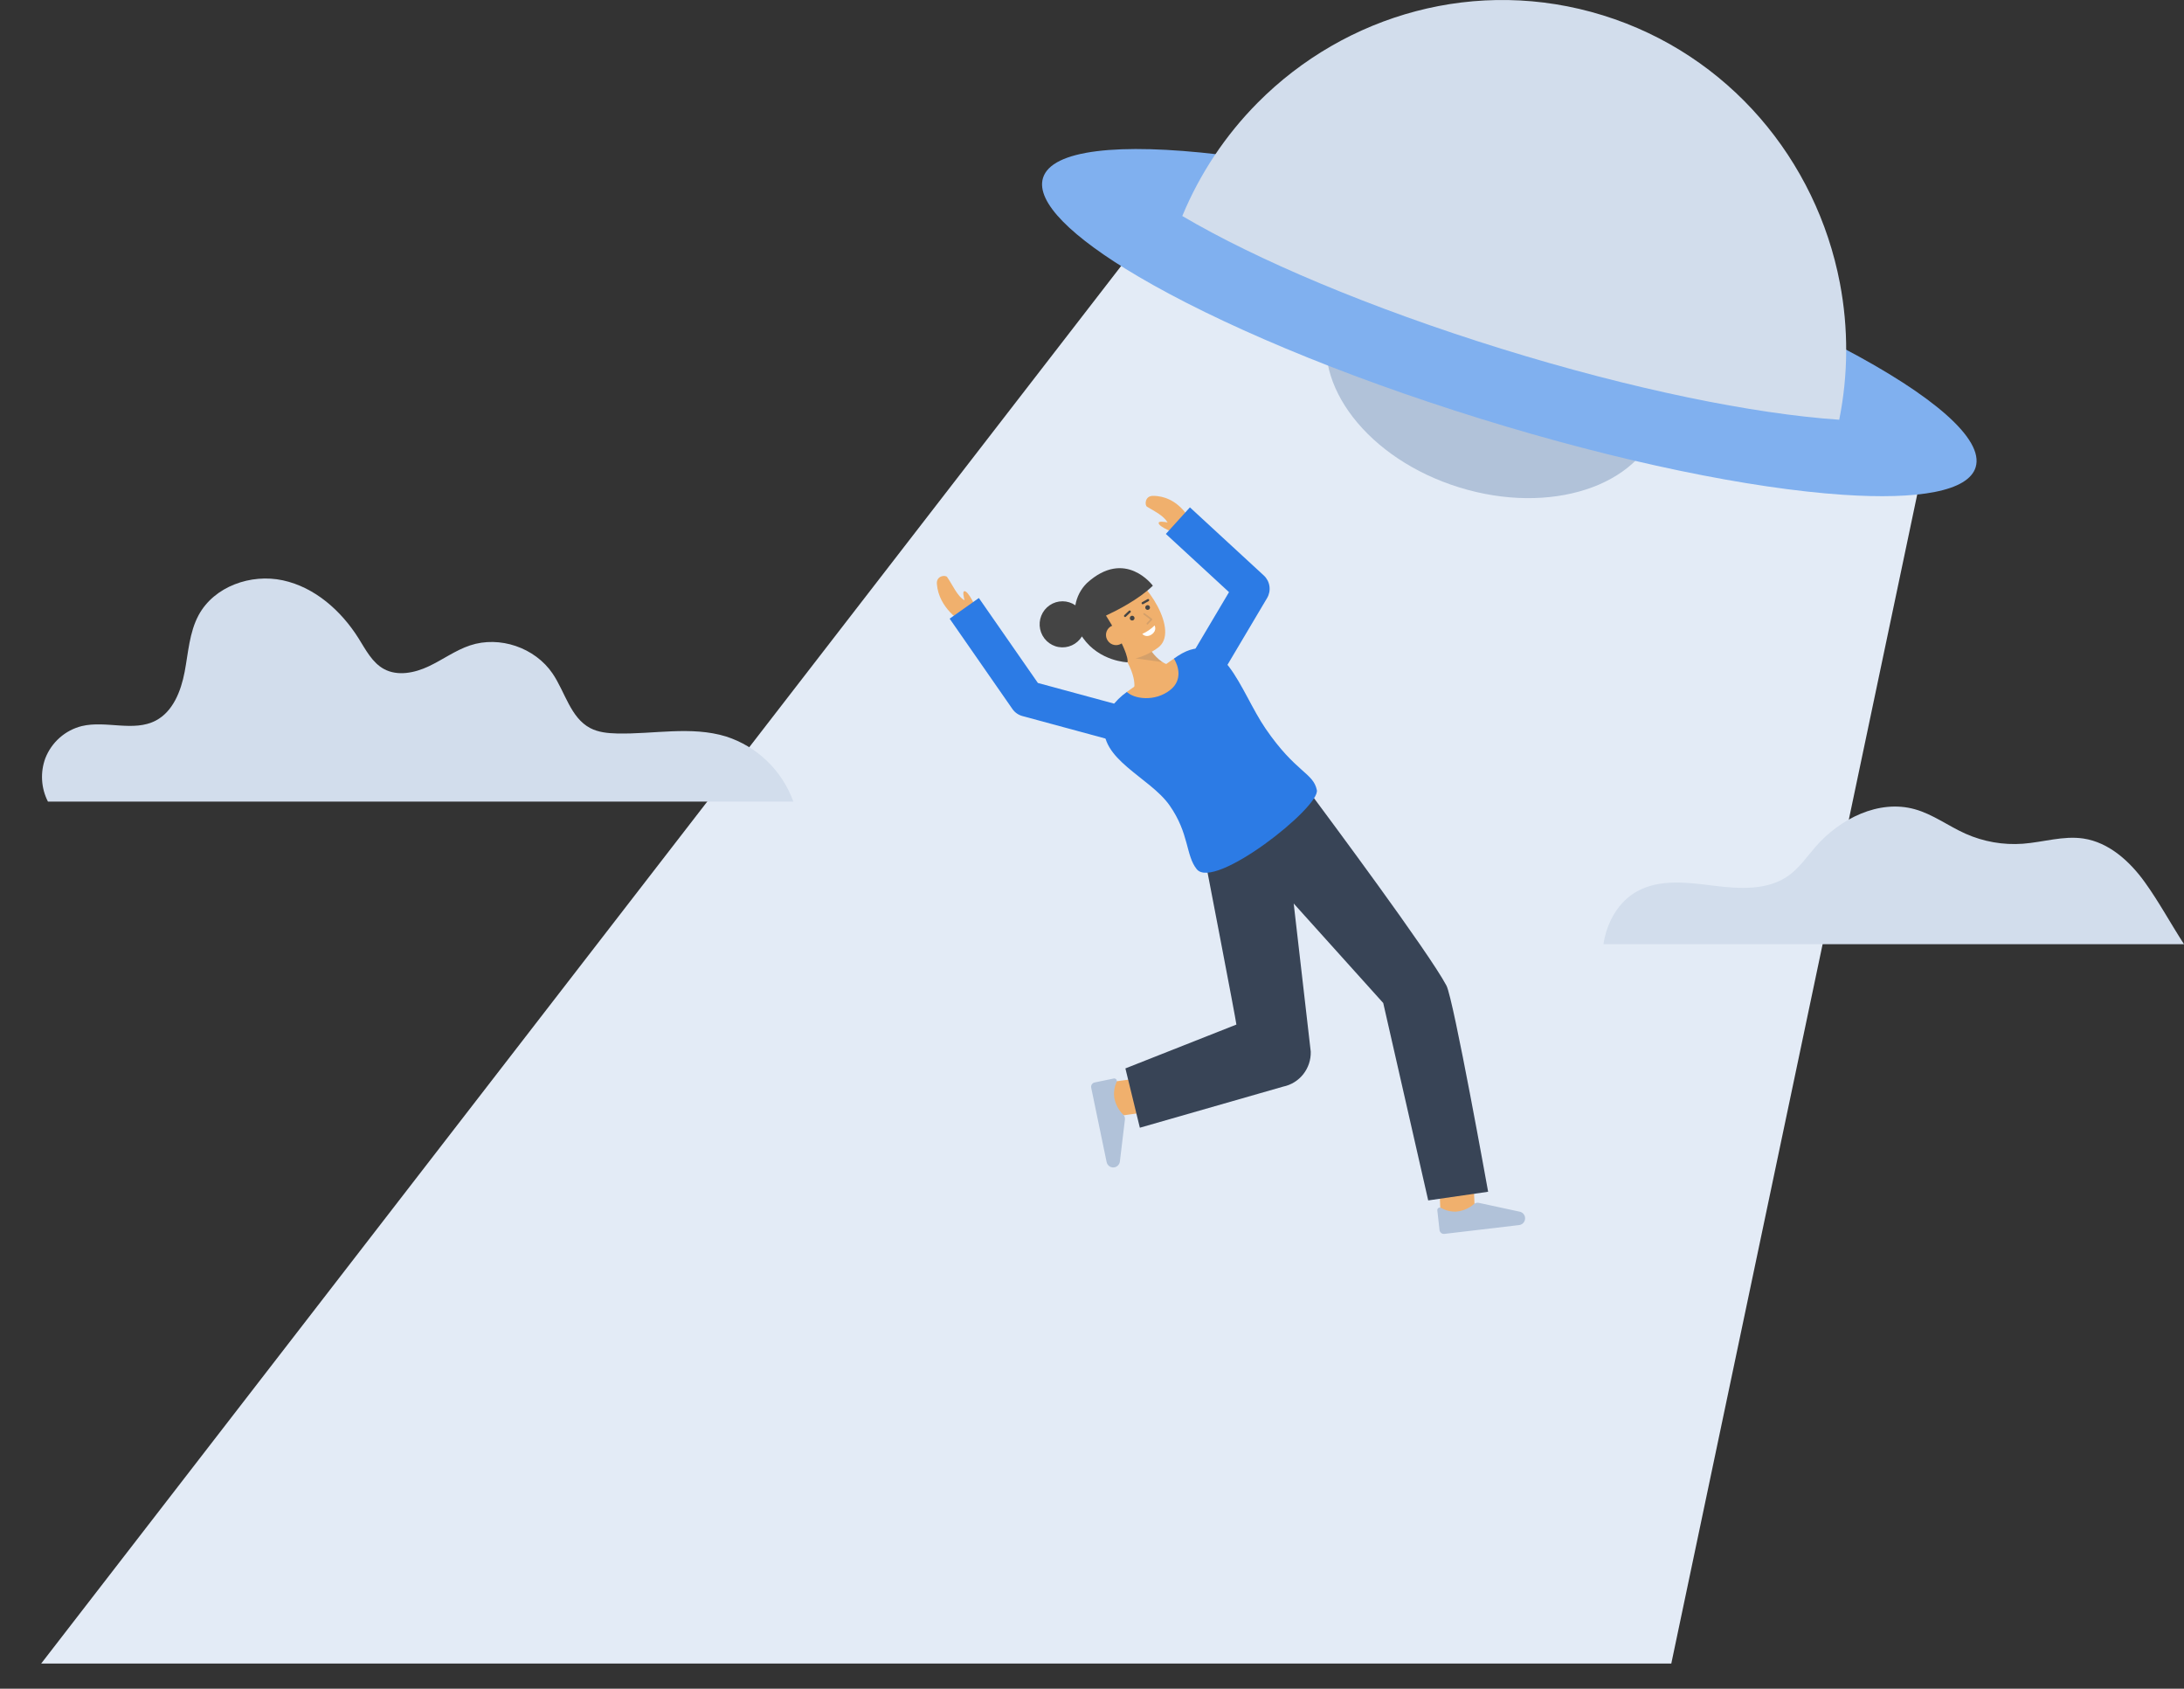<svg width="260" height="201" viewBox="0 0 260 201" fill="none" xmlns="http://www.w3.org/2000/svg">
    <rect x="0" y="0" width="260" height="201" fill="#333333" stroke="none"/>
    <g clip-path="url(#clip0_302_1454)">
    <path d="M138.615 25L4.904 198H101.934H198.964L228.904 55.701" fill="#E3EBF6"/>
    <path d="M260.001 112.38H190.889C191.28 109.732 192.716 107.277 194.911 106.079C197.625 104.596 200.923 105.034 203.986 105.417C207.048 105.8 210.427 106.013 212.941 104.209C214.205 103.301 215.1 101.978 216.124 100.8C219.051 97.432 223.666 95.127 227.947 96.317C230.102 96.915 231.94 98.314 233.983 99.228C236.129 100.185 238.476 100.596 240.816 100.425C243.229 100.245 245.63 99.448 248.024 99.805C251.058 100.261 253.543 102.508 255.343 105.014C257.048 107.387 258.265 109.69 260.001 112.38Z" fill="#D2DDEC"/>
    <path d="M94.447 95.408H5.706C5.3 94.614 5.063 93.744 5.011 92.853C4.959 91.961 5.092 91.069 5.403 90.232C5.772 89.296 6.358 88.461 7.112 87.798C7.865 87.135 8.764 86.663 9.735 86.421C12.632 85.727 15.906 87.15 18.547 85.765C20.596 84.689 21.543 82.261 21.98 79.975C22.416 77.689 22.539 75.274 23.64 73.226C25.49 69.789 29.881 68.254 33.673 69.073C37.466 69.892 40.615 72.679 42.689 75.983C43.541 77.342 44.316 78.878 45.722 79.636C47.345 80.511 49.365 80.095 51.031 79.311C52.698 78.527 54.212 77.402 55.956 76.819C59.479 75.643 63.691 77.079 65.785 80.169C67.283 82.379 67.911 85.42 70.263 86.658C71.232 87.167 72.356 87.274 73.447 87.301C77.802 87.407 82.277 86.384 86.444 87.662C88.275 88.252 89.948 89.257 91.335 90.6C92.723 91.942 93.787 93.587 94.447 95.408Z" fill="#D2DDEC"/>
    <path d="M197.511 50.288C199.834 42.668 192.94 33.769 182.114 30.413C171.289 27.056 160.63 30.513 158.308 38.133C155.985 45.753 162.879 54.652 173.705 58.008C184.53 61.365 195.189 57.908 197.511 50.288Z" fill="#B1C2D9"/>
    <path d="M235.197 55.61C234.324 58.472 228.415 59.503 219.358 58.888C208.443 58.15 192.955 55.018 176.197 49.822C159.44 44.626 144.886 38.443 135.442 32.871C127.606 28.247 123.292 24.047 124.165 21.185C125.191 17.819 133.19 16.987 145.087 18.387C155.486 19.612 168.864 22.541 183.161 26.974C197.459 31.408 210.16 36.564 219.444 41.442C230.067 47.023 236.222 52.244 235.197 55.61Z" fill="#80B0EF"/>
    <path d="M218.956 49.958C208.784 49.269 194.349 46.351 178.732 41.508C163.115 36.666 149.549 30.903 140.748 25.71C142.842 20.662 145.896 16.076 149.737 12.212C160.196 1.688 175.834 -2.824 190.826 1.824C205.817 6.473 216.243 19.066 219.036 33.699C220.061 39.072 220.034 44.595 218.956 49.958Z" fill="#D2DDEC"/>
    <path d="M140.156 63.545L141.558 61.698C141.558 61.698 140.203 59.017 137.255 59.02C136.278 59.02 136.261 60.135 136.551 60.312C137.507 60.894 138.5 61.359 139.003 62.184C138.574 62.102 137.979 62.024 137.938 62.216C137.831 62.722 140.156 63.545 140.156 63.545Z" fill="#F0B06D"/>
    <path d="M145.29 80.541L141.646 78.341L146.311 70.48L138.792 63.55L141.657 60.388L150.456 68.499C150.817 68.832 151.053 69.28 151.124 69.769C151.195 70.257 151.097 70.756 150.845 71.179L145.29 80.541Z" fill="#2C7BE5"/>
    <path d="M132.23 132.947L131.716 128.854C133.251 128.658 135.093 128.409 135.391 128.349L135.344 128.36L136.334 132.363C136.215 132.392 135.853 132.483 132.23 132.947Z" fill="#F0B06D"/>
    <path d="M131.741 138.314C131.764 138.423 131.808 138.525 131.872 138.616C131.936 138.706 132.017 138.782 132.111 138.84C132.206 138.897 132.31 138.934 132.42 138.948C132.529 138.963 132.639 138.955 132.745 138.924C132.892 138.881 133.023 138.797 133.124 138.682C133.225 138.567 133.291 138.425 133.315 138.273L133.92 133.246C133.932 133.148 133.922 133.05 133.892 132.957C133.862 132.863 133.813 132.778 133.747 132.706C133.171 132.151 132.786 131.425 132.649 130.633C132.568 130.011 132.661 129.379 132.919 128.808C132.945 128.757 132.957 128.7 132.952 128.642C132.948 128.585 132.927 128.53 132.893 128.484C132.858 128.438 132.812 128.403 132.758 128.382C132.705 128.362 132.647 128.357 132.591 128.369L130.31 128.841C130.243 128.855 130.179 128.882 130.122 128.921C130.065 128.96 130.017 129.01 129.979 129.068C129.941 129.126 129.915 129.191 129.903 129.259C129.89 129.327 129.89 129.397 129.905 129.464L131.741 138.314Z" fill="#B1C2D9"/>
    <path d="M171.508 144.989C171.452 143.428 171.372 141.556 171.339 141.252L171.346 141.299L175.387 140.664C175.406 140.787 175.463 141.158 175.596 144.84L171.508 144.989Z" fill="#F0B06D"/>
    <path d="M180.854 145.812C180.963 145.799 181.068 145.763 181.163 145.707C181.258 145.651 181.341 145.576 181.406 145.487C181.471 145.397 181.517 145.295 181.541 145.187C181.565 145.079 181.567 144.967 181.546 144.858C181.517 144.707 181.446 144.567 181.341 144.455C181.236 144.344 181.102 144.265 180.954 144.227L176.045 143.168C175.949 143.148 175.851 143.149 175.756 143.171C175.662 143.192 175.573 143.235 175.496 143.294C174.896 143.823 174.144 144.145 173.35 144.211C172.729 144.237 172.113 144.086 171.572 143.776C171.524 143.745 171.469 143.728 171.412 143.728C171.354 143.727 171.298 143.743 171.25 143.774C171.201 143.804 171.162 143.848 171.138 143.9C171.113 143.951 171.103 144.009 171.11 144.067L171.371 146.4C171.379 146.469 171.4 146.535 171.433 146.596C171.467 146.657 171.511 146.71 171.565 146.753C171.619 146.796 171.681 146.828 171.747 146.847C171.813 146.866 171.882 146.871 171.95 146.863L180.854 145.812Z" fill="#B1C2D9"/>
    <path d="M172.198 117.315C170.111 113.363 157.737 96.765 156.41 94.972L143.393 101.963C143.393 101.963 147.142 121.38 147.19 121.948L133.976 127.167L135.697 134.226L152.775 129.329C153.716 129.133 154.558 128.61 155.155 127.852C155.752 127.093 156.066 126.148 156.042 125.179C156.042 125.179 154.039 107.862 154.011 107.538L164.671 119.383L170.025 142.879L177.158 141.847C177.158 141.847 173.041 118.913 172.198 117.315Z" fill="#384456"/>
    <path d="M116.263 72.5L114.544 74.053C114.544 74.053 111.755 72.457 111.532 69.492C111.458 68.509 112.558 68.407 112.755 68.685C113.404 69.602 113.974 71.003 114.829 71.445C114.714 71.019 114.592 70.427 114.779 70.372C115.27 70.225 116.263 72.5 116.263 72.5Z" fill="#F0B06D"/>
    <path d="M142.467 103.453C141.142 101.806 141.593 99.217 139.228 95.851C136.863 92.485 130.77 90.375 131.5 86.062C131.712 84.812 132.636 83.44 134.163 82.347C134.907 83.165 140.326 79.303 139.748 78.391C139.958 78.246 140.119 78.134 140.223 78.068C145.657 74.529 147.591 82.238 150.662 86.721C154.254 91.971 156.336 91.956 156.768 94.038C157.184 96.057 144.549 106.045 142.467 103.453Z" fill="#2C7BE5"/>
    <path d="M139.362 82.083C137.497 83.611 134.907 83.165 134.163 82.347C134.165 82.345 134.165 82.343 134.168 82.343C136.093 80.97 138.612 79.175 139.748 78.391C140.326 79.303 140.76 80.937 139.362 82.083Z" fill="#F0B06D"/>
    <path d="M133.361 88.383L121.712 85.226C121.231 85.095 120.81 84.798 120.524 84.386L113.053 73.637L116.531 71.178L123.559 81.29L134.463 84.246L133.361 88.383Z" fill="#2C7BE5"/>
    <path d="M134.871 82.45C134.871 82.45 135.785 81.006 133.479 77.587L135.893 75.541C135.893 75.541 137.396 78.929 139.334 79.17L134.871 82.45Z" fill="#F0B06D"/>
    <g opacity="0.15">
    <path d="M138.404 78.813L135.191 78.364L136.941 77.34C137.333 77.919 137.829 78.418 138.404 78.813Z" fill="#384456"/>
    </g>
    <path d="M131.167 77.071C131.965 78.052 133.133 78.746 134.281 78.553C135.552 78.376 136.76 77.887 137.8 77.131C140.616 75.199 136.227 68.76 134.086 68.246C131.945 67.731 128.299 70.916 129.034 73.402C129.414 74.688 130.408 76.136 131.167 77.071Z" fill="#F0B06D"/>
    <path d="M137.245 69.713C137.245 69.713 133.963 65.23 129.385 69.408C128.665 70.119 128.187 71.042 128.019 72.044C127.57 71.736 127.04 71.569 126.497 71.567C125.953 71.565 125.422 71.727 124.971 72.032C124.519 72.337 124.169 72.772 123.965 73.28C123.761 73.788 123.712 74.346 123.826 74.882C123.939 75.418 124.209 75.907 124.6 76.287C124.992 76.667 125.487 76.92 126.023 77.013C126.558 77.106 127.109 77.036 127.605 76.81C128.1 76.585 128.517 76.215 128.802 75.748C128.845 75.814 128.889 75.88 128.936 75.947C130.932 78.745 134.228 78.831 134.228 78.831C134.228 78.831 134.605 77.95 131.665 73.269C132.859 72.716 135.543 71.369 137.245 69.713Z" fill="#444444"/>
    <path d="M134.782 73.855C134.937 73.855 135.063 73.728 135.063 73.572C135.063 73.415 134.937 73.288 134.782 73.288C134.627 73.288 134.501 73.415 134.501 73.572C134.501 73.728 134.627 73.855 134.782 73.855Z" fill="#444444"/>
    <path d="M136.622 72.592C136.778 72.592 136.904 72.465 136.904 72.309C136.904 72.152 136.778 72.025 136.622 72.025C136.467 72.025 136.341 72.152 136.341 72.309C136.341 72.465 136.467 72.592 136.622 72.592Z" fill="#444444"/>
    <path d="M136.033 71.922C136.004 71.922 135.975 71.912 135.952 71.894C135.929 71.876 135.912 71.85 135.905 71.821C135.898 71.793 135.9 71.762 135.912 71.735C135.923 71.708 135.944 71.686 135.969 71.671L136.622 71.309C136.652 71.295 136.687 71.293 136.719 71.304C136.75 71.315 136.777 71.337 136.793 71.367C136.809 71.396 136.813 71.431 136.805 71.464C136.797 71.496 136.776 71.525 136.748 71.543L136.096 71.904C136.077 71.915 136.055 71.921 136.033 71.922Z" fill="#444444"/>
    <path d="M133.938 73.443C133.911 73.443 133.885 73.435 133.863 73.42C133.842 73.405 133.825 73.384 133.815 73.359C133.805 73.334 133.803 73.307 133.809 73.281C133.815 73.255 133.828 73.231 133.847 73.213L134.399 72.692C134.425 72.67 134.459 72.659 134.493 72.66C134.527 72.662 134.559 72.677 134.582 72.703C134.606 72.728 134.618 72.761 134.618 72.795C134.617 72.83 134.604 72.863 134.58 72.887L134.028 73.407C134.003 73.43 133.971 73.443 133.938 73.443Z" fill="#444444"/>
    <path d="M135.987 75.45C136.531 75.208 137.028 74.867 137.451 74.445C137.451 74.445 137.783 75.048 137.101 75.515C136.42 75.981 135.987 75.45 135.987 75.45Z" fill="white"/>
    <path d="M133.848 74.903C133.937 75.033 134 75.18 134.033 75.335C134.065 75.49 134.067 75.65 134.038 75.806C134.009 75.962 133.95 76.11 133.864 76.243C133.778 76.375 133.667 76.49 133.537 76.579C133.407 76.668 133.261 76.73 133.107 76.762C132.953 76.794 132.795 76.795 132.64 76.765C132.486 76.735 132.339 76.674 132.208 76.587C132.077 76.499 131.965 76.387 131.877 76.255C131.786 76.126 131.723 75.979 131.689 75.824C131.656 75.669 131.654 75.508 131.684 75.353C131.713 75.197 131.773 75.048 131.861 74.916C131.948 74.785 132.061 74.672 132.192 74.585C132.918 74.138 133.478 74.354 133.848 74.903Z" fill="#F0B06D"/>
    <g opacity="0.15">
    <path d="M136.637 74.32C136.617 74.331 136.593 74.335 136.57 74.331C136.547 74.326 136.526 74.314 136.512 74.295C136.498 74.276 136.49 74.253 136.491 74.23C136.493 74.206 136.502 74.184 136.518 74.167L136.929 73.729L136.142 73.146C136.121 73.131 136.108 73.108 136.105 73.082C136.101 73.057 136.107 73.031 136.122 73.01C136.137 72.99 136.16 72.976 136.185 72.972C136.21 72.968 136.236 72.974 136.257 72.988L137.132 73.637C137.143 73.645 137.153 73.656 137.159 73.668C137.166 73.68 137.17 73.693 137.172 73.707C137.173 73.721 137.171 73.735 137.167 73.748C137.162 73.761 137.155 73.773 137.146 73.783L136.659 74.302C136.653 74.309 136.645 74.315 136.637 74.32Z" fill="#384456"/>
    </g>
    </g>
    <defs>
    <clipPath id="clip0_302_1454">
    <rect width="260" height="201" fill="white"/>
    </clipPath>
    </defs>
    </svg>
